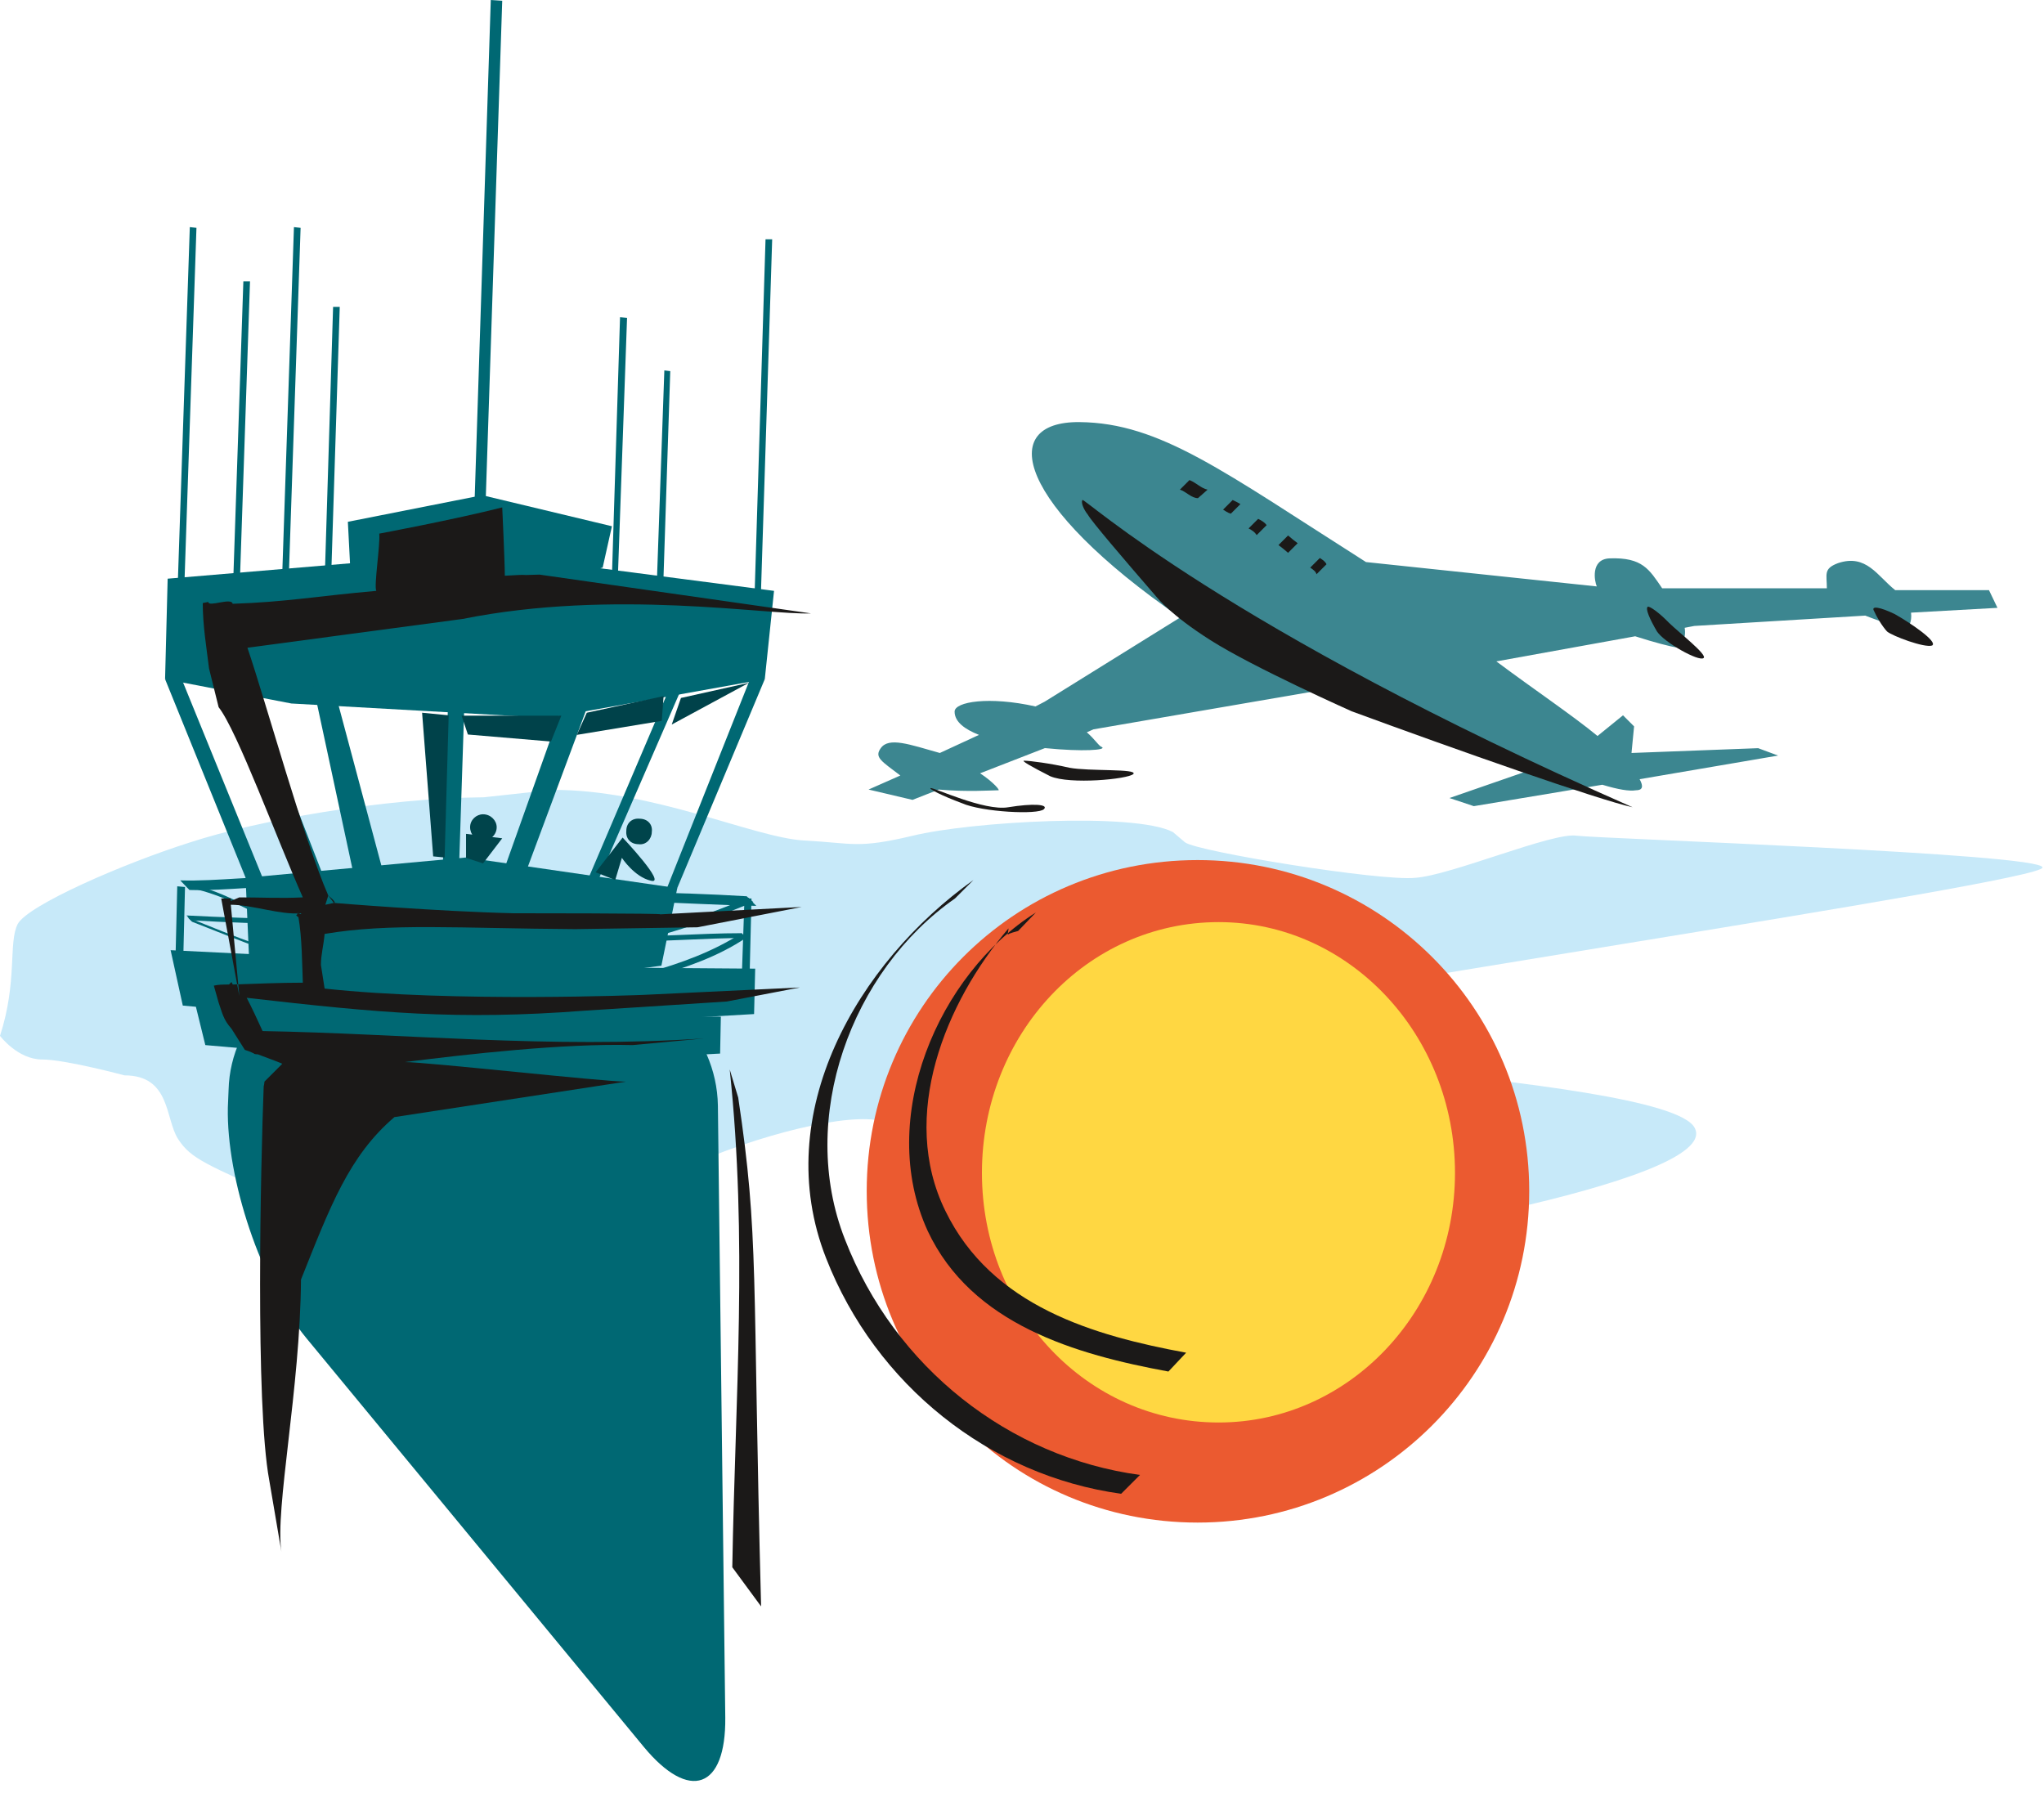 <svg xmlns="http://www.w3.org/2000/svg" version="1.2" width="55.35mm" height="48.79mm" viewBox="0 0 5535 4879" preserveAspectRatio="xMidYMid" fill-rule="evenodd" stroke-width="28.222" stroke-linejoin="round" xml:space="preserve"><defs class="ClipPathGroup"><clipPath id="a" clipPathUnits="userSpaceOnUse"><path d="M0 0h5535v4879H0z"/></clipPath></defs><g class="SlideGroup"><g class="Slide" clip-path="url(#a)"><g class="Page"><g class="com.sun.star.drawing.ClosedBezierShape"><path class="BoundingBox" fill="none" d="M0 2139h5533v1245H0z"/><path fill="#C7E9F9" d="M3176 2253c-105-54-549-28-704 10-152 36-160 20-295 13-137-8-411-139-683-137l-184 20c-272 2-615 63-795 122-183 58-439 170-467 221-26 51 0 155-48 303 0 0 48 64 114 64 63 0 223 43 223 43 125 0 110 117 145 172 36 56 79 69 290 166 0 0 353 78 528 25 179-53 585-127 585-127 219-92 450-140 516-107 66 31 297 130 518 216 0 0 498 125 561 125 66 0 1190-178 1109-328-79-150-1701-196-1492-267 208-72 2439-397 2434-438-2-38-1199-78-1262-86-64-10-339 107-436 114-94 10-591-71-624-96l-33-28Z"/></g><g class="com.sun.star.drawing.ClosedBezierShape"><path class="BoundingBox" fill="none" d="M2347 2329h1795v1795H2347z"/><path fill="#EB5A30" d="M3243 4123c496 0 898-402 898-898 0-495-402-896-898-896-498 0-896 401-896 896 0 496 398 898 896 898Z"/></g><g class="com.sun.star.drawing.ClosedBezierShape"><path class="BoundingBox" fill="none" d="M2659 2497h1282v1356H2659z"/><path fill="#FFD742" d="M3300 3852c353 0 640-302 640-676 0-375-287-679-640-679-357 0-641 304-641 679 0 374 284 676 641 676Z"/></g><g class="com.sun.star.drawing.PolyPolygonShape"><path class="BoundingBox" fill="none" d="M447 1495h1650v450H447z"/><path fill="#006873" d="m2096 1600-800-104-842 71-7 272 342 66 697 39 585-105 25-239Z"/></g><g class="com.sun.star.drawing.PolyPolygonShape"><path class="BoundingBox" fill="none" d="M942 1341h716v264H942z"/><path fill="#006873" d="m1657 1425-351-84-364 72 7 135 142 36 293 20 248-67 25-112Z"/></g><g class="com.sun.star.drawing.PolyPolygonShape"><path class="BoundingBox" fill="none" d="M664 2322h1171v347H664z"/><path fill="#006873" d="m1834 2405-572-83-597 55 10 230 236 36 478 25 402-53 43-210Z"/></g><g class="com.sun.star.drawing.PolyPolygonShape"><path class="BoundingBox" fill="none" d="M462 2572h1584v221H462z"/><path fill="#006873" d="m2045 2623-3 123-801 46-746-69-33-150 910 45 673 5Z"/></g><g class="com.sun.star.drawing.ClosedBezierShape"><path class="BoundingBox" fill="none" d="M617 2611h1349v2213H617z"/><path fill="#006873" d="M830 3624c-124-150-217-432-213-625l2-48c5-193 170-347 363-340l603 18c193 7 356 170 359 365l20 1657c2 193-97 229-221 79L830 3624Z"/></g><g class="com.sun.star.drawing.PolyPolygonShape"><path class="BoundingBox" fill="none" d="M1806 1829h266v579h-266z"/><path fill="#006873" d="m2071 1839-238 568-27-2 229-576 36 10Z"/></g><g class="com.sun.star.drawing.PolyPolygonShape"><path class="BoundingBox" fill="none" d="M1356 1858h256v526h-256z"/><path fill="#006873" d="m1611 1859-195 524-60-3 183-514 72-7Z"/></g><g class="com.sun.star.drawing.PolyPolygonShape"><path class="BoundingBox" fill="none" d="M447 1834h266v546H447z"/><path fill="#006873" d="m447 1839 219 540h46l-222-545-43 5Z"/></g><g class="com.sun.star.drawing.PolyPolygonShape"><path class="BoundingBox" fill="none" d="M843 1834h198v546H843z"/><path fill="#006873" d="m897 1836 143 535-80 8-117-545 54 2Z"/></g><g class="com.sun.star.drawing.PolyPolygonShape"><path class="BoundingBox" fill="none" d="M1585 1831h276v576h-276z"/><path fill="#006873" d="m1860 1831-250 575-25-8 239-560 36-7Z"/></g><g class="com.sun.star.drawing.PolyPolygonShape"><path class="BoundingBox" fill="none" d="M640 1846h241v539H640z"/><path fill="#006873" d="m675 1857 205 527h-43l-197-537 35 10Z"/></g><g class="com.sun.star.drawing.PolyPolygonShape"><path class="BoundingBox" fill="none" d="M1199 1882h60v470h-60z"/><path fill="#006873" d="m1258 1892-15 458h-44l15-468 44 10Z"/></g><g class="com.sun.star.drawing.PolyPolygonShape"><path class="BoundingBox" fill="none" d="M525 2707h1428v183H525z"/><path fill="#006873" d="m1952 2753-2 100-720 36-674-59-30-122 821 40 605 5Z"/></g><g class="com.sun.star.drawing.PolyPolygonShape"><path class="BoundingBox" fill="none" d="M2041 648h51v1008h-51z"/><path fill="#006873" d="m2042 1655 31-1007h18l-32 1007h-17Z"/></g><g class="com.sun.star.drawing.PolyPolygonShape"><path class="BoundingBox" fill="none" d="M480 615h54v1008h-54z"/><path fill="#006873" d="m480 1622 34-1007 18 2-34 1005h-18Z"/></g><g class="com.sun.star.drawing.PolyPolygonShape"><path class="BoundingBox" fill="none" d="M762 615h54v1008h-54z"/><path fill="#006873" d="m762 1622 34-1007 18 2-34 1005h-18Z"/></g><g class="com.sun.star.drawing.PolyPolygonShape"><path class="BoundingBox" fill="none" d="M625 762h53v1008h-53z"/><path fill="#006873" d="m625 1767 34-1005h18l-34 1007-18-2Z"/></g><g class="com.sun.star.drawing.PolyPolygonShape"><path class="BoundingBox" fill="none" d="M870 831h51v1008h-51z"/><path fill="#006873" d="m871 1838 31-1007h18l-32 1007h-17Z"/></g><g class="com.sun.star.drawing.PolyPolygonShape"><path class="BoundingBox" fill="none" d="M1773 1003h43v736h-43z"/><path fill="#006873" d="m1773 1738 26-735 16 2-24 733h-18Z"/></g><g class="com.sun.star.drawing.PolyPolygonShape"><path class="BoundingBox" fill="none" d="M1655 858h44v737h-44z"/><path fill="#006873" d="m1656 1594 23-735 19 2-26 733h-16Z"/></g><g class="com.sun.star.drawing.PolyPolygonShape"><path class="BoundingBox" fill="none" d="M1283 0h78v1424h-78z"/><path fill="#006873" d="M1283 1423 1329 0l31 2-47 1421h-30Z"/></g><g class="com.sun.star.drawing.PolyPolygonShape"><path class="BoundingBox" fill="none" d="M2009 2433h27v205h-27z"/><path fill="#006873" d="m2009 2637 7-204h19l-5 204h-21Z"/></g><g class="com.sun.star.drawing.PolyPolygonShape"><path class="BoundingBox" fill="none" d="M475 2400h27v208h-27z"/><path fill="#006873" d="m475 2605 5-205 21 2-5 205-21-2Z"/></g><g class="com.sun.star.drawing.ClosedBezierShape"><path class="BoundingBox" fill="none" d="M1727 2416h322v39h-322z"/><path fill="#006873" d="M2022 2427c-99-6-196-9-295-11l25 26c96 3 196 9 296 11l-26-26Z"/></g><g class="com.sun.star.drawing.ClosedBezierShape"><path class="BoundingBox" fill="none" d="M488 2375h337v37H488z"/><path fill="#006873" d="M488 2384c104 3 209-14 313-8l23 27c-104-8-207 10-311 7l-25-26Z"/></g><g class="com.sun.star.drawing.ClosedBezierShape"><path class="BoundingBox" fill="none" d="M1770 2430h272v105h-272z"/><path fill="#006873" d="M2027 2431c-84 34-169 67-257 90l12 13c87-23 174-57 258-91l-13-12Z"/></g><g class="com.sun.star.drawing.ClosedBezierShape"><path class="BoundingBox" fill="none" d="M1753 2527h269v121h-269z"/><path fill="#006873" d="M2008 2527c-77 50-166 82-255 107l12 13c90-26 179-56 256-108l-13-12Z"/></g><g class="com.sun.star.drawing.ClosedBezierShape"><path class="BoundingBox" fill="none" d="M1658 2526h364v25h-364z"/><path fill="#006873" d="M2008 2527c-115 0-232 11-349 8l12 14c118 2 232-9 350-9l-13-13Z"/></g><g class="com.sun.star.drawing.ClosedBezierShape"><path class="BoundingBox" fill="none" d="M505 2478h304v26H505z"/><path fill="#006873" d="M505 2479c96 5 194 8 290 11l13 13c-97-2-194-5-291-11l-12-13Z"/></g><g class="com.sun.star.drawing.ClosedBezierShape"><path class="BoundingBox" fill="none" d="M505 2393h259v116H505z"/><path fill="#006873" d="M505 2393c89 15 166 64 245 102l13 13c-80-38-156-85-246-103l-12-12Z"/></g><g class="com.sun.star.drawing.ClosedBezierShape"><path class="BoundingBox" fill="none" d="M508 2484h403v137H508z"/><path fill="#006873" d="M508 2484c126 51 254 106 389 123l13 13c-137-18-263-75-390-124l-12-12Z"/></g><g class="com.sun.star.drawing.ClosedBezierShape"><path class="BoundingBox" fill="none" d="M1272 2205h74v73h-74z"/><path fill="#00444B" d="M1345 2240c0 21-18 37-39 37-18 0-33-18-33-37 0-20 17-35 35-35 21 0 37 17 37 35Z"/></g><g class="com.sun.star.drawing.PolyPolygonShape"><path class="BoundingBox" fill="none" d="M1262 2258h99v81h-99z"/><path fill="#00444B" d="m1360 2270-52 68-46-15v-65l98 12Z"/></g><g class="com.sun.star.drawing.ClosedBezierShape"><path class="BoundingBox" fill="none" d="M1613 2268h161v119h-161z"/><path fill="#00444B" d="M1686 2268s121 128 77 117c-45-10-79-62-79-62l-18 60-53-21 73-94Z"/></g><g class="com.sun.star.drawing.ClosedBezierShape"><path class="BoundingBox" fill="none" d="M1695 2217h72v71h-72z"/><path fill="#00444B" d="M1765 2253c0 18-15 36-36 33-21 0-35-15-33-36 0-21 15-35 36-33 21 0 36 15 33 36Z"/></g><g class="com.sun.star.drawing.ClosedBezierShape"><path class="BoundingBox" fill="none" d="M2352 1143h3058v1042H2352z"/><path fill="#3C8690" d="M5386 1598h-254c-48-38-78-99-155-73-40 15-30 30-30 68h-446c-35-51-53-84-142-81-53 2-41 63-35 76l-625-66c-386-245-557-377-776-379-224-2-170 223 273 529l-367 228-25 13c-125-28-219-13-219 14 0 28 28 48 66 63l-106 49c-82-23-138-44-160-13-18 25 2 35 53 74l-86 38 119 28 71-28c76 7 145 2 160 2 10 3-13-23-48-46l175-68h3c101 10 165 5 152-3-8-2-18-20-41-40l18-8 639-110c221 87 401 169 553 217l-228 79 66 22 348-58c43 13 73 18 91 15 18 0 21-10 10-30l375-64-54-20-343 13 7-72-30-30-69 56c-68-56-168-123-274-202l376-68c53 17 96 28 111 30 13 0 28-23 23-53l26-5 463-28c51 20 94 33 107 33 10 2 20-15 17-41l234-13-23-48Z"/></g><g class="com.sun.star.drawing.ClosedBezierShape"><path class="BoundingBox" fill="none" d="M549 1374h1649v2829H549z"/><path fill="#1B1918" d="M879 2529c176-30 364-15 679-13l331-5 282-55-384 20c23-3-397-3-397-3-208-5-486-28-486-28l-23 5 8-25s25 20 15 20l-15-20c-66-150-168-521-219-671l583-78c409-82 824-10 943-15l-735-105c-78 3-7-2-94 3 0-36-7-185-7-185-130 33-333 71-333 71 3 30-15 142-8 155-168 15-242 30-389 35-3-18-66 10-66-5l-15 3c0 61 10 119 17 177l26 105c50 63 157 355 228 515-58 3-117 0-172 0l-23 10v-7h-26l49 264-23-247c58 0 134 28 190 23 3 8-13-7-10 3l-3 2c3 3 3 5 6 5 10 56 10 130 12 178-63 0-127 3-190 5 0-2-3-5-3-7l-7 7c-16 0-28 0-41 3l13 46c10 28 12 45 35 71l36 57c7 2 15 5 25 10 0 2 10 2 10 2 26 10 71 26 66 26l-48 48c0 5-2 13-2 13-8 210-23 861 15 1066l33 194c-18-115 51-442 53-737 79-198 130-335 253-440l627-96c-63 0-538-53-599-53 167-21 429-51 617-46l194-18c-420 28-809-13-1196-20-13-29-30-65-43-90 359 41 570 61 913 35l387-25 198-38-423 20s-513 21-864-17l-10-64c0-28 7-51 10-84Z"/></g><g class="com.sun.star.drawing.ClosedBezierShape"><path class="BoundingBox" fill="none" d="M1976 2896h86v1455h-86z"/><path fill="#1B1918" d="m2061 4350-78-106c8-466 42-885-7-1348l23 76c57 379 38 476 62 1378Z"/></g><g class="com.sun.star.drawing.PolyPolygonShape"><path class="BoundingBox" fill="none" d="M1143 1930h73v393h-73z"/><path fill="#00424A" d="m1204 2322 11-385-72-7 30 389 31 3Z"/></g><g class="com.sun.star.drawing.ClosedBezierShape"><path class="BoundingBox" fill="none" d="M2519 2134h311v67h-311z"/><path fill="#1B1918" d="M2520 2134c-6 2 31 21 85 41 54 24 207 32 222 16 13-13-30-16-97-5-64 11-202-54-210-52Z"/></g><g class="com.sun.star.drawing.ClosedBezierShape"><path class="BoundingBox" fill="none" d="M2771 2059h301v57h-301z"/><path fill="#1B1918" d="M2896 2079c-52-12-108-19-121-19-14-2 18 16 69 42 54 23 210 8 225-6 13-15-120-7-173-17Z"/></g><g class="com.sun.star.drawing.ClosedBezierShape"><path class="BoundingBox" fill="none" d="M4459 1643h157v142h-157z"/><path fill="#1B1918" d="M4520 1687c-28-29-53-46-58-44-7 5 5 33 25 67 20 30 113 82 126 72 12-8-64-67-93-95Z"/></g><g class="com.sun.star.drawing.ClosedBezierShape"><path class="BoundingBox" fill="none" d="M5072 1645h164v105h-164z"/><path fill="#1B1918" d="M5131 1663c-39-19-66-24-56-8 7 16 22 41 35 55 14 12 101 45 122 38 17-10-60-62-101-85Z"/></g><g class="com.sun.star.drawing.ClosedBezierShape"><path class="BoundingBox" fill="none" d="M2929 1354h1494v834H2929z"/><path fill="#1B1918" d="M2931 1354c-4 7 3 25 15 40 10 18 97 120 188 225 0 0 36 46 143 114 116 74 383 193 383 193 280 103 669 240 761 260-1109-488-1487-841-1490-832Z"/></g><g class="com.sun.star.drawing.PolyPolygonShape"><path class="BoundingBox" fill="none" d="M1250 1937h271v72h-271z"/><path fill="#00424A" d="m1492 2008 28-70h-270l17 51 225 19Z"/></g><g class="com.sun.star.drawing.PolyPolygonShape"><path class="BoundingBox" fill="none" d="M1562 1885h236v106h-236z"/><path fill="#00424A" d="m1792 1952 5-67-208 45-27 60 230-38Z"/></g><g class="com.sun.star.drawing.PolyPolygonShape"><path class="BoundingBox" fill="none" d="M1819 1849h210v114h-210z"/><path fill="#00424A" d="m2028 1849-184 41-25 72 209-113Z"/></g><g class="com.sun.star.drawing.ClosedBezierShape"><path class="BoundingBox" fill="none" d="M2461 2471h753v1244h-753z"/><path fill="#1B1918" d="M2805 2471c-265 167-432 558-293 862 119 254 402 335 652 381l48-51c-249-46-526-125-652-384-126-257 0-565 171-765 0 5-2 10-2 17 7-5 18-7 28-10l48-50Z"/></g><g class="com.sun.star.drawing.ClosedBezierShape"><path class="BoundingBox" fill="none" d="M2189 2383h899v1663h-899z"/><path fill="#1B1918" d="M2636 2383c-313 223-553 632-399 1024 134 343 443 589 799 638l51-51c-354-48-664-290-799-638-129-328 17-727 298-923l50-50Z"/></g><g class="com.sun.star.drawing.ClosedBezierShape"><path class="BoundingBox" fill="none" d="M3195 1299h76v51h-76z"/><path fill="#1B1918" d="M3221 1300c18 7 31 22 49 26l-26 23c-18 0-32-18-49-23l26-26Z"/></g><g class="com.sun.star.drawing.ClosedBezierShape"><path class="BoundingBox" fill="none" d="M3312 1354h48v38h-48z"/><path fill="#1B1918" d="M3338 1354c5 2 14 7 21 11l-26 26c-8-2-16-8-21-11l26-26Z"/></g><g class="com.sun.star.drawing.ClosedBezierShape"><path class="BoundingBox" fill="none" d="M3381 1405h50v45h-50z"/><path fill="#1B1918" d="M3407 1405c10 5 18 10 23 17l-27 27c-5-8-12-13-22-18l26-26Z"/></g><g class="com.sun.star.drawing.ClosedBezierShape"><path class="BoundingBox" fill="none" d="M3462 1450h53v48h-53z"/><path fill="#1B1918" d="M3488 1450c8 7 19 16 26 21l-26 26c-8-7-19-16-26-21l26-26Z"/></g><g class="com.sun.star.drawing.ClosedBezierShape"><path class="BoundingBox" fill="none" d="M3548 1511h45v45h-45z"/><path fill="#1B1918" d="M3574 1511c8 5 15 10 18 17l-27 27c-2-8-10-13-17-18l26-26Z"/></g></g></g></g></svg>

